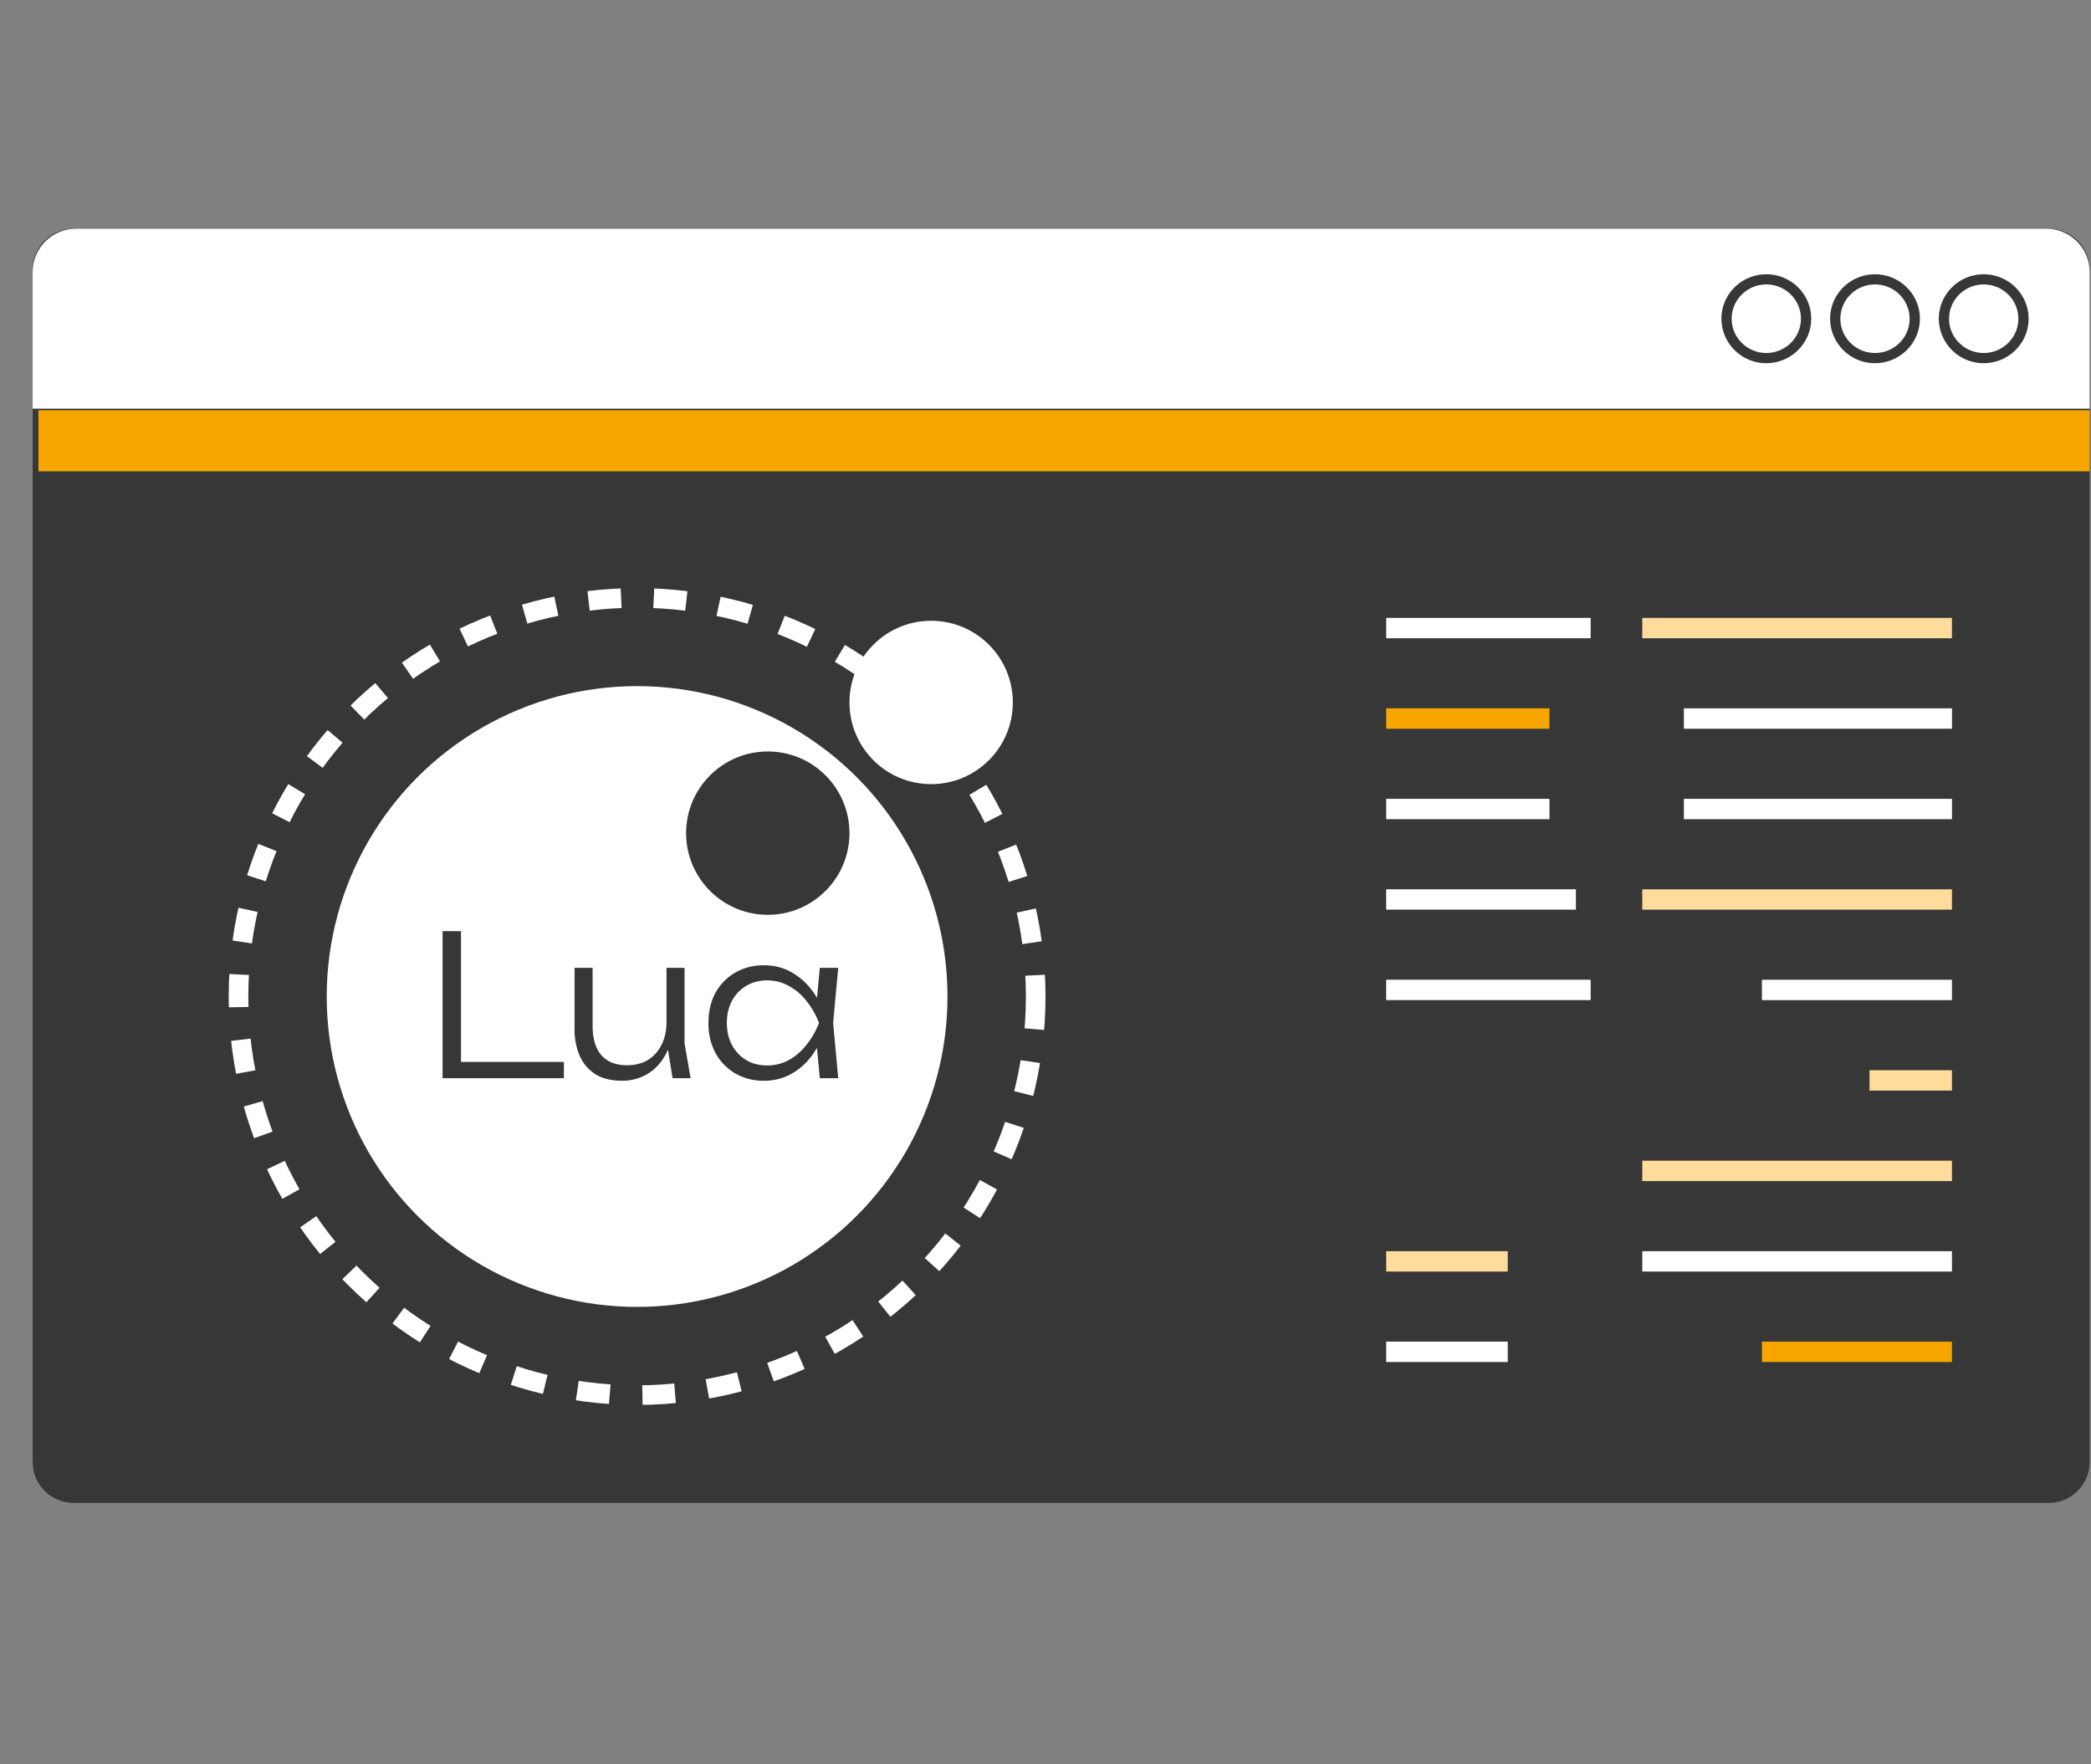 <svg xmlns="http://www.w3.org/2000/svg" width="64" height="54" fill="none"><rect width="100%" height="100%" fill="#808080" stroke="none"/><path fill="#373737" d="M62.699 46H2.259C1.564 46 1 45.442 1 44.753V8.247C1 7.558 1.564 7 2.26 7h60.439c.695 0 1.259.558 1.259 1.247v36.506c0 .689-.564 1.247-1.26 1.247Z"/><path fill="#F7A600" d="M1.177 12.556h62.78v1.87H1.176v-1.87Z"/><path fill="#fff" d="M63.958 8.318v4.191H1V8.318C1 7.59 1.596 7 2.331 7h60.296c.735 0 1.33.59 1.33 1.318Z"/><path fill="#373737" d="M54.062 11.116a1.37 1.37 0 0 1-1.374-1.36c0-.751.616-1.361 1.374-1.361.758 0 1.374.61 1.374 1.36 0 .75-.617 1.361-1.374 1.361Zm0-2.41c-.584 0-1.06.47-1.06 1.05 0 .578.476 1.048 1.06 1.048.584 0 1.06-.47 1.06-1.049 0-.578-.476-1.049-1.06-1.049ZM57.389 11.116a1.37 1.37 0 0 1-1.374-1.36c0-.751.616-1.361 1.374-1.361.757 0 1.374.61 1.374 1.36 0 .75-.617 1.361-1.374 1.361Zm0-2.41c-.584 0-1.06.47-1.06 1.05 0 .578.476 1.048 1.06 1.048.584 0 1.059-.47 1.059-1.049 0-.578-.475-1.049-1.06-1.049ZM60.716 11.116a1.37 1.37 0 0 1-1.374-1.36c0-.751.617-1.361 1.374-1.361.758 0 1.374.61 1.374 1.36 0 .75-.616 1.361-1.374 1.361Zm0-2.41c-.584 0-1.06.47-1.06 1.05 0 .578.476 1.048 1.06 1.048.584 0 1.06-.47 1.06-1.049 0-.578-.476-1.049-1.06-1.049ZM3.196 16.548h33.365V44.01H3.196V16.548ZM40.468 16.548h21.235V44.03H40.468V16.548Z"/><path fill="#fff" d="M42.428 18.912h6.258v.623h-6.258v-.623Z"/><path fill="#F7A600" d="M42.428 21.68h4.997v.624h-4.997v-.623Z"/><path fill="#fff" d="M42.428 24.45h4.997v.623h-4.997v-.624ZM42.427 27.218h5.807v.623h-5.807v-.623ZM42.427 29.986h6.259v.624h-6.259v-.624Z"/><path fill="#373737" d="M42.428 32.756h6.258v.623h-6.258v-.623ZM42.428 35.525h4.764v.624h-4.764v-.624Z"/><path fill="#FFDC9B" d="M42.428 38.295h3.72v.623h-3.72v-.623Z"/><path fill="#fff" d="M42.428 41.063h3.72v.624h-3.72v-.623Z"/><path fill="#FFDC9B" d="M50.266 18.912h9.478v.623h-9.478v-.623Z"/><path fill="#fff" d="M51.539 21.68h8.206v.624h-8.206v-.623ZM51.539 24.45h8.206v.623h-8.206v-.624Z"/><path fill="#FFDC9B" d="M50.266 27.219h9.478v.623h-9.478v-.623Z"/><path fill="#fff" d="M53.928 29.987h5.816v.624h-5.816v-.624Z"/><path fill="#FFDC9B" d="M57.22 32.756h2.524v.623h-2.523v-.623ZM50.266 35.525h9.478v.624h-9.478v-.624Z"/><path fill="#fff" d="M50.266 38.295h9.478v.623h-9.478v-.623Z"/><path fill="#F7A600" d="M53.928 41.063h5.816v.624h-5.816v-.623Z"/><path fill="#373737" d="M38.357 16.548h.315V44.01h-.315V16.548Z"/><circle cx="19.5" cy="30.5" r="12.2" stroke="#fff" stroke-dasharray="1 1" stroke-width=".6"/><circle cx="19.5" cy="30.5" r="9.5" fill="#fff"/><circle cx="23.5" cy="25.5" r="2.5" fill="#373737"/><circle cx="28.5" cy="21.5" r="2.5" fill="#fff"/><path fill="#373737" d="M14.11 28.5v4.248l-.252-.246h3.402V33h-3.714v-4.5h.564Zm4.922 4.578c-.308 0-.57-.062-.786-.186a1.274 1.274 0 0 1-.492-.552 2.03 2.03 0 0 1-.168-.864v-1.854h.552v1.764c0 .4.09.704.27.912.18.204.442.306.786.306.244 0 .456-.054.636-.162.18-.112.32-.268.42-.468.1-.2.15-.432.15-.696l.216.126a2.06 2.06 0 0 1-.252.888c-.14.252-.324.446-.552.582a1.493 1.493 0 0 1-.78.204ZM20.586 33l-.186-1.152v-2.226h.552v2.31L21.138 33h-.552Zm4.506 0-.12-1.278.15-.414-.15-.408.12-1.278h.564l-.156 1.686.156 1.692h-.564Zm.216-1.692a2.846 2.846 0 0 1-.408.93c-.18.264-.4.47-.66.618-.256.148-.54.222-.852.222a1.73 1.73 0 0 1-.882-.222 1.651 1.651 0 0 1-.606-.624 1.922 1.922 0 0 1-.216-.924c0-.352.072-.66.216-.924.148-.264.35-.47.606-.618a1.73 1.73 0 0 1 .882-.222c.312 0 .596.074.852.222.26.148.482.354.666.618.184.264.318.572.402.924Zm-3.06 0c0 .256.052.482.156.678.108.196.254.35.438.462.188.108.4.162.636.162.24 0 .46-.054.66-.162.204-.112.384-.266.54-.462.16-.196.29-.422.39-.678-.1-.256-.23-.482-.39-.678a1.713 1.713 0 0 0-.54-.456c-.2-.112-.42-.168-.66-.168-.236 0-.448.056-.636.168-.184.108-.33.26-.438.456a1.425 1.425 0 0 0-.156.678Z"/></svg>